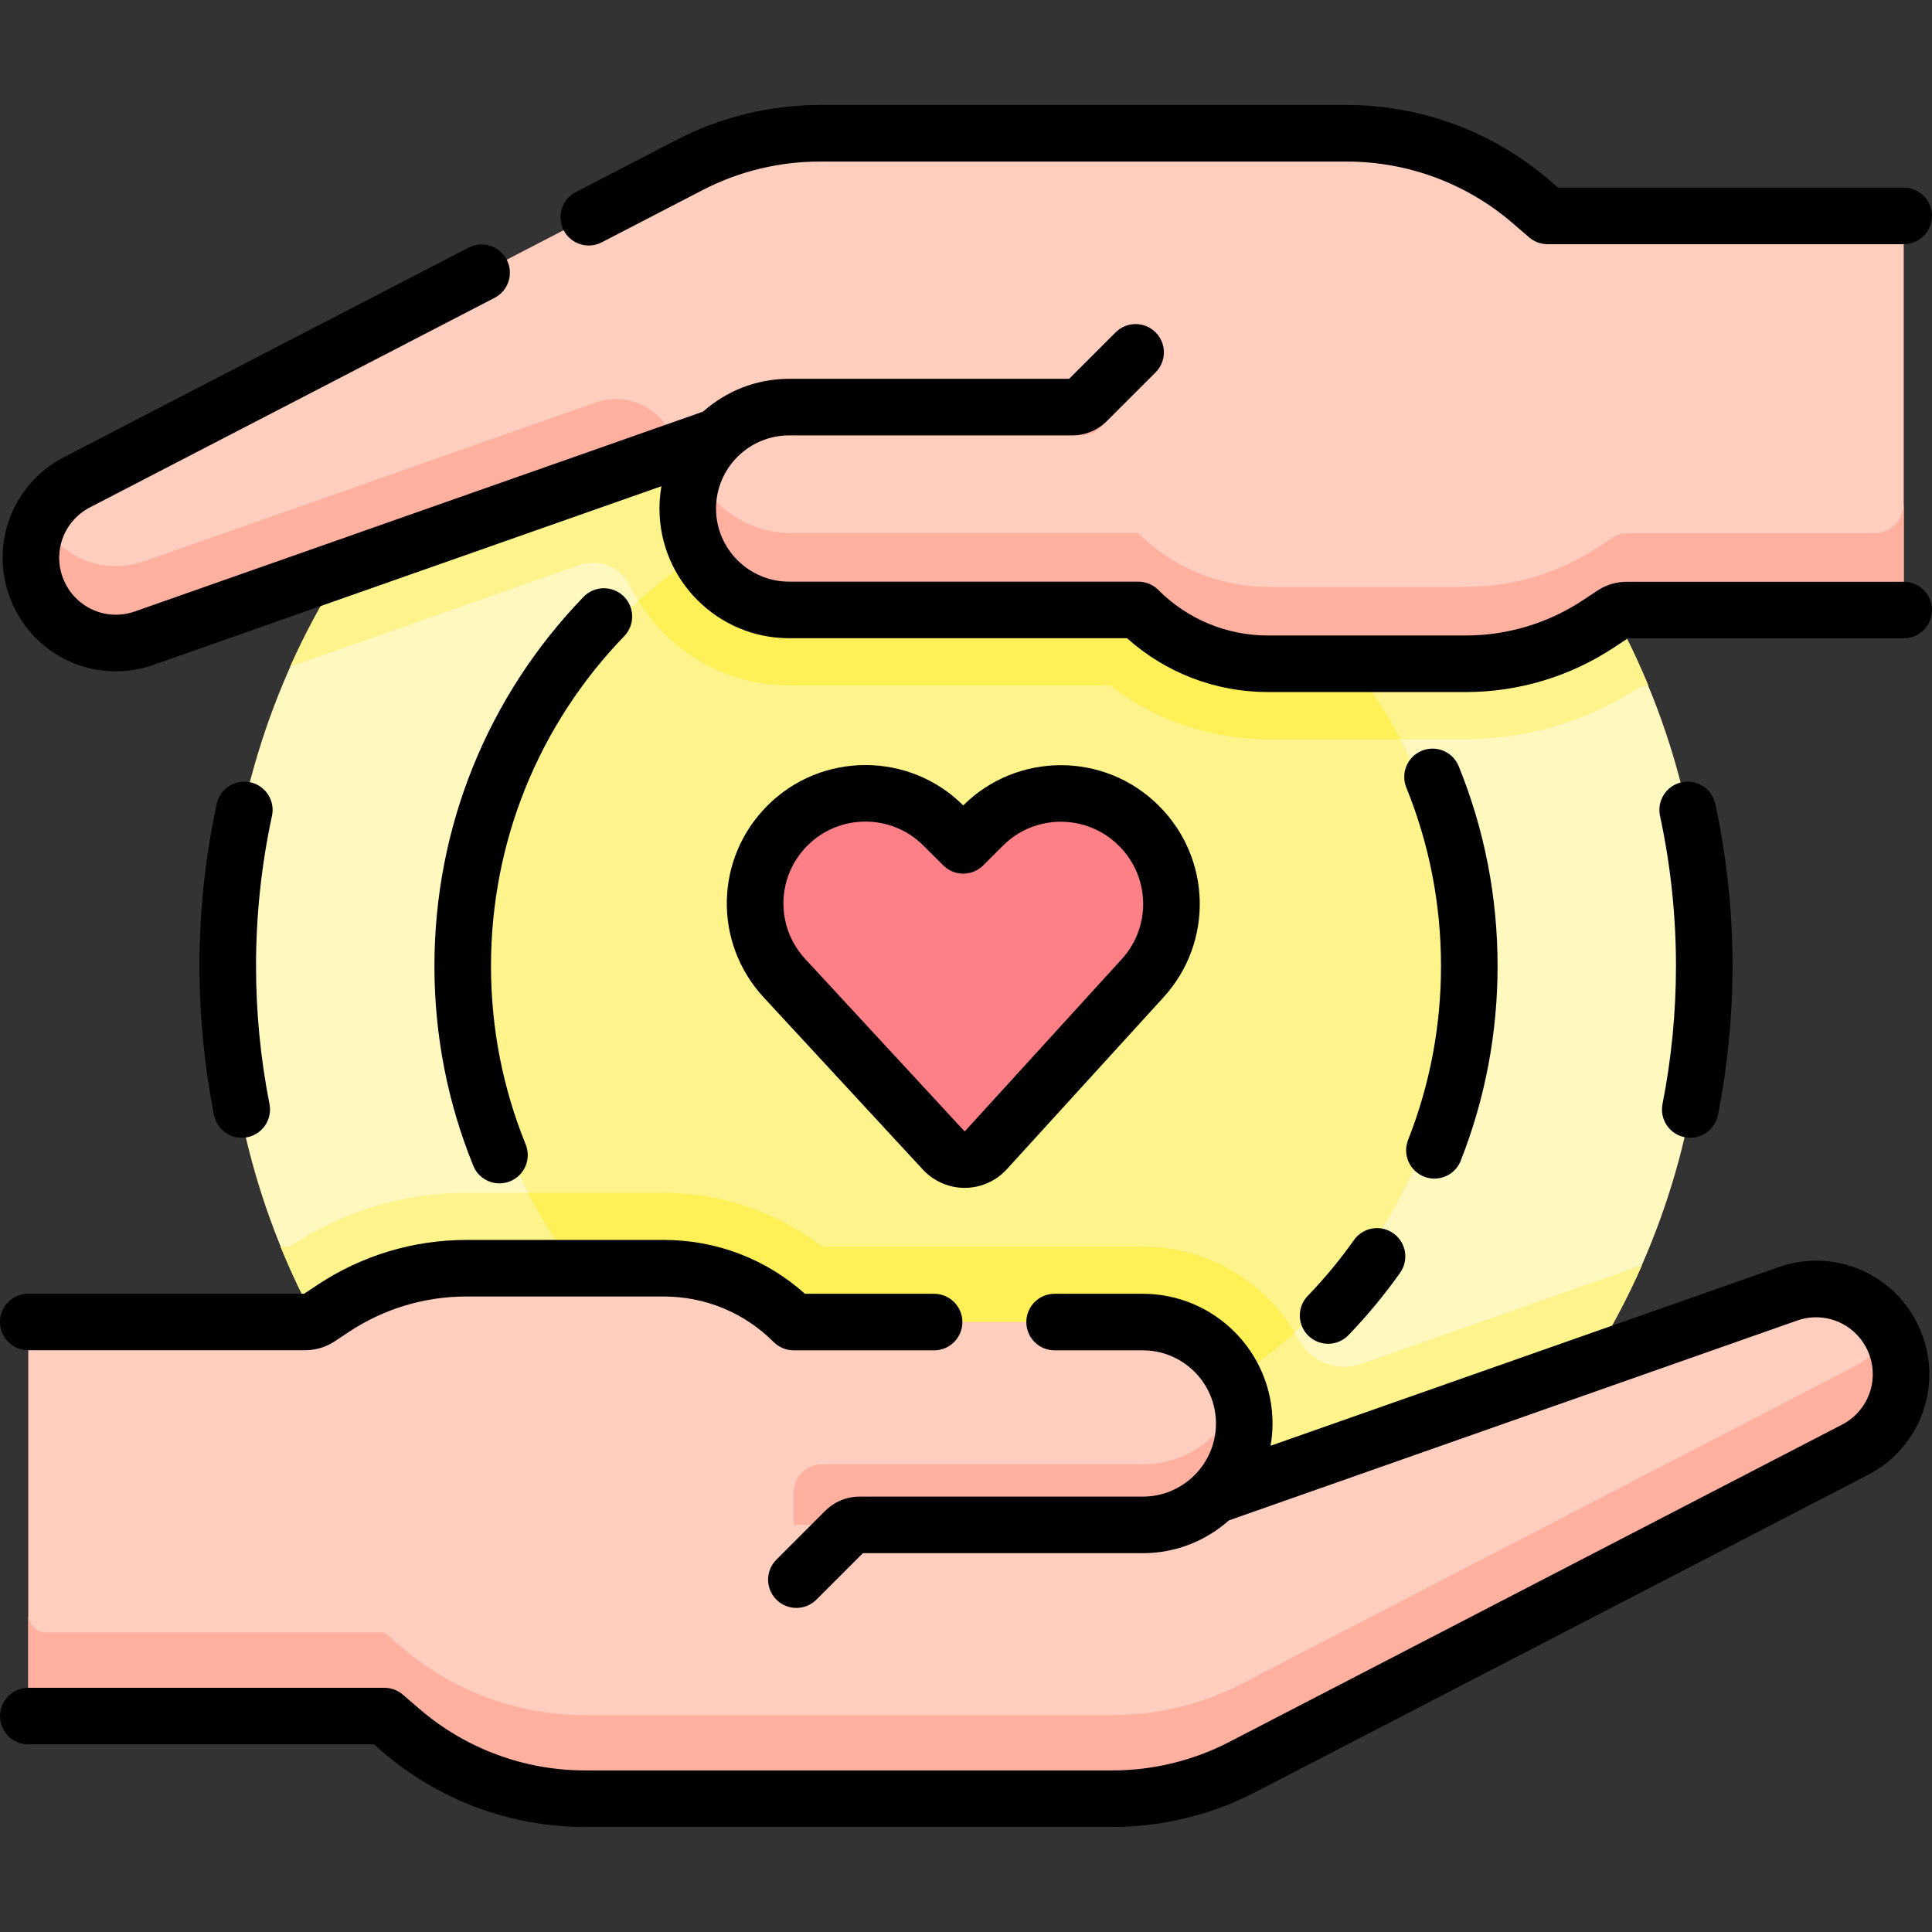 <svg xmlns="http://www.w3.org/2000/svg" id="Capa_1" height="512" viewBox="0 0 512.311 512.311" width="512"><rect x="0" y="0" width="512.311" height="512.311" fill="#333333" stroke="none"/><g><g><g><circle cx="255.94" cy="256.666" fill="#fff8bf" r="195.975"></circle><path d="m255.94 60.69c-79.792 0-148.448 47.69-179.02 116.118l76.695-26.968c5.271-1.854 11.06.564 13.52 5.581 7.635 15.57 23.652 26.315 42.131 26.315h85.083c11.965 9.262 26.577 14.28 41.967 14.28h52.27c16.278 0 32.054-4.666 45.672-13.493.542-.351 1.155-.577 1.796-.649l1.036-.117c-29.421-71.071-99.446-121.067-181.15-121.067z" fill="#fef48b"></path><circle cx="255.94" cy="256.666" fill="#fef48b" r="130.34"></circle><path d="m255.94 126.326c-33.269 0-63.621 12.471-86.652 32.985 8.255 13.438 23.084 22.424 39.978 22.424h85.083c11.965 9.262 26.577 14.28 41.967 14.28h35.013c-21.825-41.434-65.304-69.689-115.389-69.689z" fill="#fef056"></path><path d="m261.425 305.005 41.58-45.62c10.51-11.53 10.1-29.3-.94-40.34l-.1-.1c-11.41-11.41-29.91-11.41-41.32 0l-5.22 5.22-5.32-5.3c-11.42-11.37-29.89-11.35-41.28.04-5.7 5.7-8.56 13.18-8.56 20.67 0 7.1 2.58 14.22 7.76 19.83l42.2 45.64c3.02 3.27 8.2 3.26 11.2-.04z" fill="#fd8087"></path><g><g id="XMLID_206_"><g><path d="m190.375 115.725-.01-.01-152.1 53.49c-10.98 3.86-23.09-1.25-27.97-11.81-1.42-3.06-2.09-6.28-2.09-9.46 0-8.18 4.47-16.05 12.19-20.05l162.53-84.17c10.62-5.5 22.41-8.37 34.37-8.37h139.89c17.9 0 35.21 6.43 48.77 18.11l4.41 3.8h24.76 61.838c4.337 0 7.852 3.515 7.852 7.852v88.806c0 4.337-3.515 7.852-7.852 7.852h-65.548c-1.33 0-2.63.39-3.74 1.13l-3.65 2.42c-10.5 6.98-22.83 10.7-35.44 10.7h-52.27c-12.93 0-25.33-5.13-34.47-14.28h-92.043c-14.73 0-27.132-11.621-27.422-26.347-.151-7.645 2.886-14.575 7.875-19.553.04-.04.08-.08.12-.11z" fill="#ffcebf"></path><path d="m496.963 141.392h-65.548c-1.33 0-2.63.39-3.74 1.13l-3.65 2.42c-10.5 6.98-22.83 10.7-35.44 10.7h-52.27c-12.93 0-25.33-5.13-34.47-14.28h-92.043c-11.334 0-21.284-6.885-25.404-16.767-1.369 3.314-2.093 6.964-2.018 10.793.29 14.727 12.692 26.347 27.422 26.347h92.043c9.14 9.15 21.54 14.28 34.47 14.28h52.27c12.61 0 24.94-3.72 35.44-10.7l3.65-2.42c1.11-.74 2.41-1.13 3.74-1.13h65.548c4.336 0 7.852-3.515 7.852-7.852v-20.373c0 4.336-3.515 7.852-7.852 7.852z" fill="#ffb09e"></path><path d="m255.94 452.641c80.189 0 149.135-48.173 179.477-117.15l-74.398 26.162c-6.386 2.246-13.453-.484-16.672-6.44-2.14-3.959-4.867-7.625-8.135-10.887-8.851-8.868-20.629-13.752-33.167-13.752h-85.091c-4.767-3.678-10.001-6.707-15.639-9.045-8.379-3.475-17.234-5.235-26.32-5.235h-52.27c-16.606 0-32.689 4.856-46.493 14.032l-.329.218-2.534.006c29.171 71.612 99.476 122.091 181.571 122.091z" fill="#fef48b"></path><path d="m336.212 344.327c-8.851-8.868-20.629-13.752-33.167-13.752h-85.091c-4.767-3.678-10.001-6.707-15.639-9.045-8.379-3.475-17.234-5.235-26.32-5.235h-35.982c21.644 41.993 65.43 70.711 115.927 70.711 33.603 0 64.233-12.719 87.347-33.602-1.961-3.265-4.314-6.321-7.075-9.077z" fill="#fef056"></path><path d="m321.935 396.585.01.01 152.1-53.49c2.47-.87 5-1.28 7.49-1.28 8.58 0 16.7 4.91 20.48 13.09 5.07 10.96.61 23.96-10.1 29.51l-162.53 84.17c-10.62 5.5-22.41 8.37-34.37 8.37h-139.89c-17.9 0-35.21-6.43-48.77-18.11l-4.41-3.8h-89.67c-2.64 0-4.78-2.14-4.78-4.78v-94.949c0-2.64 2.14-4.78 4.78-4.78h68.62c1.33 0 2.63-.39 3.74-1.13l3.65-2.42c10.5-6.98 22.83-10.7 35.44-10.7h52.27c6.46 0 12.8 1.28 18.66 3.71s11.24 5.99 15.81 10.57h92.58c7.43 0 14.15 3.01 19.01 7.88 4.87 4.86 7.88 11.58 7.88 19.01 0 7.479-3.06 14.259-8 19.119z" fill="#ffcebf"></path><g><path d="m501.189 353.308c-2.085 3.705-5.233 6.861-9.274 8.955l-162.53 84.17c-10.62 5.5-22.41 8.37-34.37 8.37h-139.89c-17.9 0-35.21-6.43-48.77-18.11l-4.41-3.8h-89.67c-2.64 0-4.78-2.14-4.78-4.78v22.162c0 2.64 2.14 4.78 4.78 4.78h89.67l4.41 3.8c13.56 11.68 30.87 18.11 48.77 18.11h139.89c11.96 0 23.75-2.87 34.37-8.37l162.53-84.17c10.71-5.55 15.17-18.55 10.1-29.51-.255-.551-.533-1.085-.826-1.607z" fill="#ffb09e"></path></g></g></g></g></g><path d="m303.045 404.359c14.853 0 26.894-12.041 26.894-26.894 0-14.853-12.041-26.893-26.894-26.893h-92.58v53.787z" fill="#ffcebf"></path><path d="m179.354 119.588c-1.535-10.043-11.822-16.216-21.406-12.846l-119.683 42.09c-10.733 3.773-22.528-1.04-27.611-11.122-1.598 3.153-2.448 6.659-2.448 10.225 0 3.18.67 6.4 2.09 9.46 4.88 10.56 16.99 15.67 27.97 11.81z" fill="#ffb09e"></path><g><path d="m197.85 117.991c-2.817 0-5.517-1.595-6.794-4.314-1.761-3.749-.148-8.216 3.602-9.977 4.591-2.156 9.506-3.249 14.608-3.249h77.348c4.143 0 7.5 3.357 7.5 7.5s-3.357 7.5-7.5 7.5h-77.348c-2.882 0-5.651.614-8.233 1.827-1.031.484-2.116.713-3.183.713z" fill="#ffb09e"></path></g><path d="m303.045 388.301h-85.144c-4.107 0-7.436 3.329-7.436 7.436v8.622h92.011c14.875 0 27.363-11.835 27.462-26.71.019-2.863-.41-5.621-1.219-8.213-3.415 10.932-13.618 18.865-25.674 18.865z" fill="#ffb09e"></path></g><g><path d="m0 350.544c0 4.143 3.357 7.5 7.5 7.5h73.397c2.812 0 5.537-.822 7.883-2.379l3.652-2.427c9.303-6.179 20.123-9.445 31.289-9.445h52.27c11.02 0 21.379 4.291 29.17 12.083 1.406 1.407 3.314 2.197 5.304 2.197h37.228c4.143 0 7.5-3.357 7.5-7.5s-3.357-7.5-7.5-7.5h-34.246c-10.318-9.232-23.499-14.28-37.455-14.28h-52.27c-14.129 0-27.818 4.133-39.588 11.951l-3.464 2.3h-73.17c-4.143 0-7.5 3.357-7.5 7.5z"></path><path d="m471.561 336.026-134.641 47.352c.334-1.922.519-3.896.519-5.912 0-18.964-15.429-34.393-34.394-34.393h-23.391c-4.143 0-7.5 3.357-7.5 7.5s3.357 7.5 7.5 7.5h23.391c10.693 0 19.394 8.699 19.394 19.393s-8.7 19.394-19.394 19.394h-75.073c-3.47 0-6.732 1.352-9.186 3.805l-12.91 12.909c-2.93 2.929-2.93 7.678-.001 10.606 1.465 1.465 3.384 2.197 5.304 2.197 1.919 0 3.839-.732 5.303-2.196l12.322-12.321h74.241c8.752 0 16.747-3.291 22.823-8.694l150.669-52.988c7.367-2.593 15.396.8 18.673 7.89 3.39 7.332.426 15.985-6.747 19.7l-162.527 84.166c-9.514 4.927-20.206 7.531-30.921 7.531h-139.89c-16.096 0-31.679-5.784-43.877-16.287l-4.413-3.801c-1.361-1.173-3.098-1.817-4.895-1.817h-94.44c-4.143 0-7.5 3.357-7.5 7.5s3.357 7.5 7.5 7.5h91.656l2.304 1.984c14.92 12.846 33.979 19.921 53.665 19.921h139.89c13.104 0 26.183-3.186 37.819-9.211l162.527-84.166c14.314-7.414 20.229-24.684 13.464-39.315-6.54-14.148-22.558-20.923-37.264-15.747z"></path><path d="m504.811 154.267h-73.397c-2.812 0-5.537.822-7.884 2.38l-3.651 2.426c-9.304 6.18-20.123 9.445-31.289 9.445h-52.27c-11.02 0-21.379-4.291-29.17-12.083-1.407-1.406-3.314-2.196-5.304-2.196h-92.58c-10.693 0-19.394-8.7-19.394-19.394s8.7-19.394 19.394-19.394h75.074c3.472 0 6.734-1.353 9.185-3.805l12.91-12.909c2.93-2.929 2.93-7.678.001-10.606s-7.678-2.93-10.606-.001l-12.322 12.321h-74.241c-8.751 0-16.745 3.291-22.822 8.692l-150.67 52.992c-7.368 2.59-15.397-.801-18.675-7.891-3.39-7.332-.426-15.985 6.747-19.7l107.31-55.57c3.678-1.905 5.115-6.431 3.211-10.109-1.905-3.678-6.432-5.112-10.109-3.211l-107.31 55.57c-14.314 7.414-20.229 24.684-13.464 39.315 5.06 10.946 15.794 17.476 27.205 17.475 3.337 0 6.733-.559 10.061-1.729l134.64-47.354c-.334 1.923-.519 3.896-.519 5.913 0 18.965 15.429 34.394 34.394 34.394h89.599c10.319 9.231 23.5 14.279 37.455 14.279h52.27c14.128 0 27.817-4.132 39.589-11.95l3.463-2.301h73.17c4.143 0 7.5-3.357 7.5-7.5s-3.359-7.499-7.501-7.499z"></path><path d="m156.126 65.102c1.162 0 2.341-.271 3.443-.842l26.804-13.882c9.517-4.927 20.209-7.531 30.923-7.531h139.89c16.098 0 31.68 5.785 43.878 16.289l4.414 3.8c1.36 1.172 3.097 1.816 4.893 1.816h94.44c4.143 0 7.5-3.357 7.5-7.5s-3.357-7.5-7.5-7.5h-91.657l-2.303-1.982c-14.918-12.848-33.977-19.923-53.665-19.923h-139.89c-13.104 0-26.181 3.186-37.82 9.211l-26.805 13.882c-3.678 1.905-5.115 6.431-3.211 10.109 1.334 2.575 3.953 4.053 6.666 4.053z"></path><path d="m255.807 314.989c.017 0 .034-.001.052-.001 4.219-.015 8.269-1.812 11.11-4.93l41.576-45.617c13.241-14.53 12.726-36.8-1.201-50.727l-.07-.07c-14.293-14.29-37.531-14.316-51.855-.074l-.02-.021c-14.319-14.258-37.59-14.234-51.878.053-13.998 13.999-14.438 36.353-.999 50.89l42.192 45.645c2.851 3.085 6.891 4.852 11.093 4.852zm-41.679-90.779c4.231-4.231 9.795-6.349 15.358-6.349 5.549 0 11.098 2.105 15.326 6.317l5.323 5.302c2.931 2.916 7.67 2.913 10.597-.011l5.218-5.218c8.468-8.469 22.248-8.47 30.743.026l.07.07c8.223 8.222 8.527 21.395.695 29.989l-41.576 45.617h-.153l-42.192-45.645c-7.949-8.596-7.689-21.819.591-30.098z"></path><path d="m369.484 327.04c-3.381-2.394-8.063-1.593-10.454 1.788-3.715 5.247-7.836 10.225-12.249 14.795-2.877 2.98-2.794 7.729.186 10.605 1.456 1.405 3.334 2.104 5.209 2.104 1.964 0 3.925-.767 5.396-2.29 4.938-5.115 9.548-10.683 13.7-16.549 2.394-3.38 1.593-8.06-1.788-10.453z"></path><path d="m377.619 312.009c.902.355 1.832.523 2.747.523 2.991 0 5.817-1.802 6.98-4.753 6.481-16.453 9.768-33.822 9.768-51.624 0-18.295-3.465-36.112-10.298-52.957-1.557-3.838-5.932-5.687-9.77-4.131-3.838 1.558-5.688 5.932-4.131 9.77 6.104 15.045 9.198 30.966 9.198 47.318 0 15.912-2.936 31.431-8.725 46.126-1.516 3.855.378 8.209 4.231 9.728z"></path><path d="m165.343 158.082c-2.981-2.877-7.728-2.793-10.604.187-25.499 26.412-39.542 61.176-39.542 97.887 0 18.295 3.465 36.112 10.298 52.957 1.183 2.915 3.989 4.683 6.953 4.683.938 0 1.894-.178 2.816-.552 3.838-1.558 5.688-5.932 4.131-9.77-6.104-15.045-9.198-30.966-9.198-47.318 0-32.804 12.548-63.867 35.333-87.469 2.876-2.98 2.793-7.728-.187-10.605z"></path><path d="m66.364 207.436c-4.046-.865-8.038 1.704-8.911 5.753-3.027 14.061-4.563 28.517-4.563 42.967 0 13.255 1.295 26.545 3.85 39.502.705 3.574 3.84 6.05 7.351 6.05.48 0 .969-.046 1.459-.143 4.063-.802 6.708-4.745 5.907-8.81-2.366-12.002-3.566-24.316-3.566-36.6 0-13.391 1.422-26.784 4.227-39.809.871-4.049-1.705-8.038-5.754-8.91z"></path><path d="m446.756 301.564c.49.097.979.143 1.46.143 3.51 0 6.645-2.476 7.351-6.049 2.557-12.954 3.854-26.245 3.854-39.503 0-14.447-1.537-28.904-4.568-42.968-.874-4.05-4.869-6.617-8.912-5.752-4.05.873-6.624 4.863-5.752 8.912 2.809 13.027 4.232 26.421 4.232 39.808 0 12.284-1.201 24.598-3.57 36.599-.803 4.063 1.84 8.008 5.905 8.81z"></path></g></g></svg>